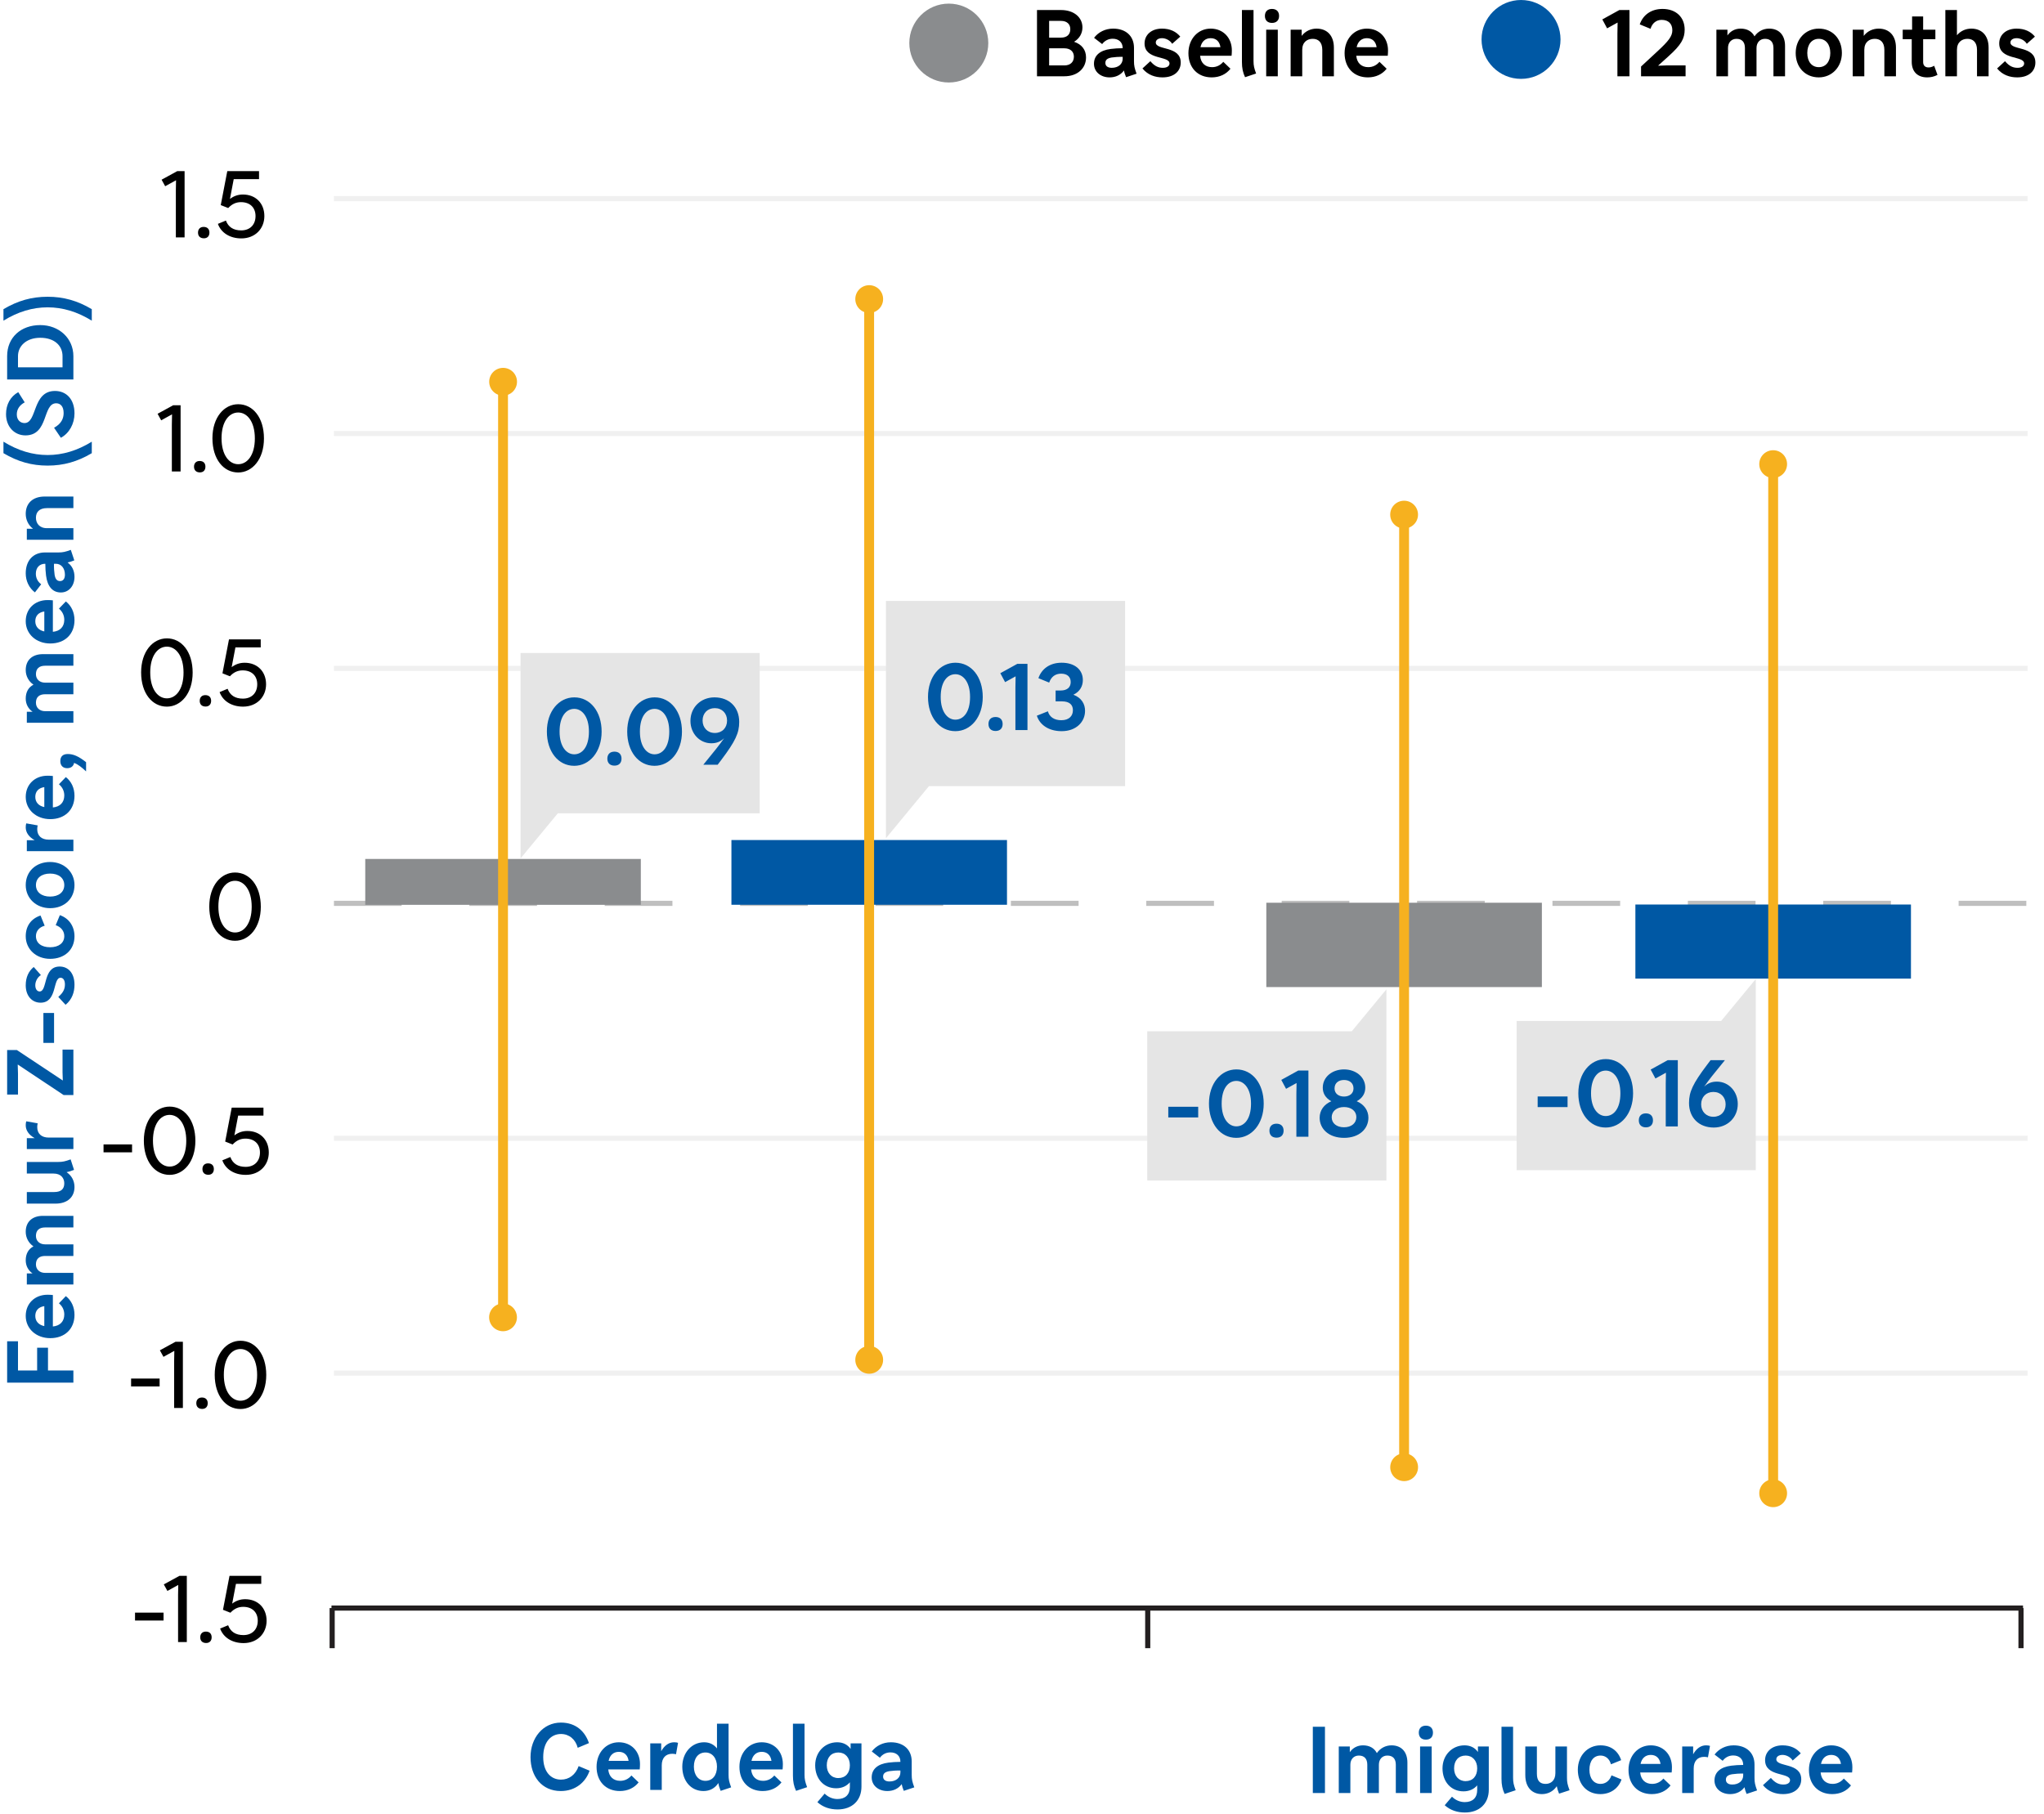 <svg width="311" height="276" viewBox="0 0 311 276" fill="none" xmlns="http://www.w3.org/2000/svg">
<path d="M24.885 246.606H20.545V245.402H24.885V246.606ZM28.424 239.802V249.882H27.095V242.742L27.122 241.188L25.471 242.098L24.924 241.104L27.305 239.802H28.424ZM31.321 248.286C31.881 248.286 32.203 248.608 32.203 249.154C32.203 249.7 31.881 250.022 31.363 250.022C30.803 250.022 30.467 249.7 30.467 249.154C30.467 248.608 30.803 248.286 31.321 248.286ZM40.563 246.634C40.563 248.566 39.149 250.036 37.063 250.036C35.285 250.036 33.969 249.154 33.493 247.824L34.711 247.32C35.075 248.314 35.859 248.818 37.035 248.818C38.379 248.818 39.219 247.95 39.219 246.634C39.219 245.36 38.393 244.52 37.007 244.52C36.293 244.52 35.663 244.772 35.061 245.416L33.927 244.968L34.921 239.802H39.751V241.02H35.901L35.327 244.03C35.915 243.582 36.559 243.358 37.301 243.358C39.233 243.358 40.563 244.688 40.563 246.634Z" fill="black"/>
<path d="M24.286 210.985H19.946V209.781H24.286V210.985ZM27.826 204.181V214.261H26.496V207.121L26.524 205.567L24.872 206.477L24.326 205.483L26.706 204.181H27.826ZM30.722 212.665C31.282 212.665 31.604 212.987 31.604 213.533C31.604 214.079 31.282 214.401 30.764 214.401C30.204 214.401 29.868 214.079 29.868 213.533C29.868 212.987 30.204 212.665 30.722 212.665ZM36.59 214.415C34.364 214.415 32.67 212.399 32.67 209.207C32.67 206.029 34.448 204.027 36.59 204.027C38.816 204.027 40.51 206.043 40.51 209.235C40.51 212.413 38.732 214.415 36.59 214.415ZM36.59 213.155C37.976 213.155 39.124 211.783 39.124 209.235C39.124 206.659 37.948 205.287 36.59 205.287C35.204 205.287 34.056 206.659 34.056 209.207C34.056 211.783 35.232 213.155 36.59 213.155Z" fill="black"/>
<path d="M20.093 175.354H15.753V174.15H20.093V175.354ZM25.807 178.784C23.581 178.784 21.887 176.768 21.887 173.576C21.887 170.398 23.665 168.396 25.807 168.396C28.033 168.396 29.727 170.412 29.727 173.604C29.727 176.782 27.949 178.784 25.807 178.784ZM25.807 177.524C27.193 177.524 28.341 176.152 28.341 173.604C28.341 171.028 27.165 169.656 25.807 169.656C24.421 169.656 23.273 171.028 23.273 173.576C23.273 176.152 24.449 177.524 25.807 177.524ZM31.656 177.034C32.216 177.034 32.538 177.356 32.538 177.902C32.538 178.448 32.216 178.77 31.698 178.77C31.138 178.77 30.802 178.448 30.802 177.902C30.802 177.356 31.138 177.034 31.656 177.034ZM40.898 175.382C40.898 177.314 39.484 178.784 37.398 178.784C35.62 178.784 34.304 177.902 33.828 176.572L35.046 176.068C35.41 177.062 36.194 177.566 37.37 177.566C38.714 177.566 39.554 176.698 39.554 175.382C39.554 174.108 38.728 173.268 37.342 173.268C36.628 173.268 35.998 173.52 35.396 174.164L34.262 173.716L35.256 168.55H40.086V169.768H36.236L35.662 172.778C36.25 172.33 36.894 172.106 37.636 172.106C39.568 172.106 40.898 173.436 40.898 175.382Z" fill="black"/>
<path d="M35.762 143.162C33.536 143.162 31.842 141.146 31.842 137.954C31.842 134.776 33.62 132.774 35.762 132.774C37.988 132.774 39.682 134.79 39.682 137.982C39.682 141.16 37.904 143.162 35.762 143.162ZM35.762 141.902C37.148 141.902 38.296 140.53 38.296 137.982C38.296 135.406 37.12 134.034 35.762 134.034C34.376 134.034 33.228 135.406 33.228 137.954C33.228 140.53 34.404 141.902 35.762 141.902Z" fill="black"/>
<path d="M25.392 107.531C23.166 107.531 21.472 105.515 21.472 102.323C21.472 99.145 23.25 97.143 25.392 97.143C27.618 97.143 29.312 99.159 29.312 102.351C29.312 105.529 27.534 107.531 25.392 107.531ZM25.392 106.271C26.778 106.271 27.926 104.899 27.926 102.351C27.926 99.775 26.75 98.403 25.392 98.403C24.006 98.403 22.858 99.775 22.858 102.323C22.858 104.899 24.034 106.271 25.392 106.271ZM31.241 105.781C31.8 105.781 32.123 106.103 32.123 106.649C32.123 107.195 31.8 107.517 31.282 107.517C30.723 107.517 30.387 107.195 30.387 106.649C30.387 106.103 30.723 105.781 31.241 105.781ZM40.483 104.129C40.483 106.061 39.069 107.531 36.983 107.531C35.205 107.531 33.889 106.649 33.413 105.319L34.631 104.815C34.995 105.809 35.779 106.313 36.955 106.313C38.299 106.313 39.139 105.445 39.139 104.129C39.139 102.855 38.313 102.015 36.927 102.015C36.213 102.015 35.583 102.267 34.981 102.911L33.847 102.463L34.841 97.297H39.671V98.515H35.821L35.247 101.525C35.835 101.077 36.479 100.853 37.221 100.853C39.153 100.853 40.483 102.183 40.483 104.129Z" fill="black"/>
<path d="M28.086 26.044V36.124H26.756V28.985L26.784 27.43L25.132 28.34L24.586 27.346L26.966 26.044H28.086ZM30.982 34.529C31.542 34.529 31.864 34.85 31.864 35.397C31.864 35.943 31.542 36.264 31.024 36.264C30.464 36.264 30.128 35.943 30.128 35.397C30.128 34.85 30.464 34.529 30.982 34.529ZM40.224 32.877C40.224 34.809 38.81 36.279 36.724 36.279C34.946 36.279 33.63 35.397 33.154 34.066L34.372 33.562C34.736 34.556 35.52 35.06 36.696 35.06C38.04 35.06 38.88 34.193 38.88 32.877C38.88 31.602 38.054 30.762 36.668 30.762C35.954 30.762 35.324 31.015 34.722 31.659L33.588 31.21L34.582 26.044H39.412V27.262H35.562L34.988 30.273C35.576 29.825 36.22 29.601 36.962 29.601C38.894 29.601 40.224 30.93 40.224 32.877Z" fill="black"/>
<path d="M27.478 61.666V71.746H26.148V64.606L26.176 63.052L24.524 63.962L23.978 62.968L26.358 61.666H27.478ZM30.374 70.15C30.934 70.15 31.256 70.472 31.256 71.018C31.256 71.564 30.934 71.886 30.416 71.886C29.856 71.886 29.52 71.564 29.52 71.018C29.52 70.472 29.856 70.15 30.374 70.15ZM36.242 71.9C34.016 71.9 32.322 69.884 32.322 66.692C32.322 63.514 34.1 61.512 36.242 61.512C38.468 61.512 40.162 63.528 40.162 66.72C40.162 69.898 38.384 71.9 36.242 71.9ZM36.242 70.64C37.628 70.64 38.776 69.268 38.776 66.72C38.776 64.144 37.6 62.772 36.242 62.772C34.856 62.772 33.708 64.144 33.708 66.692C33.708 69.268 34.884 70.64 36.242 70.64Z" fill="black"/>
<path opacity="0.07" d="M50.81 30.229H308.502" stroke="#231F20" stroke-width="0.78" stroke-miterlimit="10"/>
<path d="M50.81 137.467H308.502" stroke="#BFBFBF" stroke-width="0.78" stroke-miterlimit="10" stroke-dasharray="10.3 10.3"/>
<path opacity="0.07" d="M50.81 173.21H308.502" stroke="#231F20" stroke-width="0.78" stroke-miterlimit="10"/>
<path opacity="0.07" d="M50.81 208.954H308.502" stroke="#231F20" stroke-width="0.78" stroke-miterlimit="10"/>
<path opacity="0.07" d="M50.81 101.715H308.502" stroke="#231F20" stroke-width="0.78" stroke-miterlimit="10"/>
<path opacity="0.07" d="M50.81 65.972H308.502" stroke="#231F20" stroke-width="0.78" stroke-miterlimit="10"/>
<path d="M290.757 137.645H248.828V148.918H290.757V137.645Z" fill="#0058A4"/>
<path d="M269.792 70.514V227.339" stroke="#F6B11F" stroke-width="1.5" stroke-miterlimit="10"/>
<path d="M267.677 70.627C267.677 69.458 268.622 68.514 269.792 68.514C270.962 68.514 271.907 69.458 271.907 70.627C271.907 71.795 270.962 72.739 269.792 72.739C268.622 72.739 267.677 71.795 267.677 70.627Z" fill="#F6B11F"/>
<path d="M267.677 227.236C267.677 228.405 268.622 229.349 269.792 229.349C270.962 229.349 271.907 228.405 271.907 227.236C271.907 226.068 270.962 225.124 269.792 225.124C268.622 225.124 267.677 226.068 267.677 227.236Z" fill="#F6B11F"/>
<path d="M267.144 178.071V148.983L261.875 155.367H230.756V178.071H267.144Z" fill="#E5E5E5"/>
<path d="M238.509 168.474H233.959V166.85H238.509V168.474ZM244.306 171.582C241.87 171.582 240.148 169.412 240.148 166.374C240.148 163.28 241.982 161.166 244.32 161.166C246.756 161.166 248.478 163.336 248.478 166.374C248.478 169.468 246.644 171.582 244.306 171.582ZM244.306 169.832C245.538 169.832 246.546 168.698 246.546 166.374C246.546 164.05 245.468 162.916 244.32 162.916C243.088 162.916 242.08 164.05 242.08 166.374C242.08 168.698 243.158 169.832 244.306 169.832ZM250.426 169.426C251.098 169.426 251.504 169.818 251.504 170.49C251.504 171.162 251.098 171.554 250.426 171.554C249.754 171.554 249.348 171.162 249.348 170.49C249.348 169.818 249.754 169.426 250.426 169.426ZM255.282 161.334V171.414H253.448V164.946L253.476 163.238L251.88 164.12L251.152 162.762L253.742 161.334H255.282ZM264.408 167.998C264.408 170.042 262.854 171.582 260.754 171.582C258.5 171.582 256.988 170.084 256.988 167.844C256.988 166.15 257.576 164.904 259.704 162.076L260.264 161.334H262.448L261.846 162.076C260.894 163.238 260.068 164.246 259.284 165.366C259.858 164.82 260.474 164.596 261.23 164.596C263.022 164.596 264.408 166.094 264.408 167.998ZM260.698 166.164C259.592 166.164 258.836 166.934 258.836 168.054C258.836 169.16 259.606 169.944 260.698 169.944C261.804 169.944 262.56 169.174 262.56 168.054C262.56 166.948 261.79 166.164 260.698 166.164Z" fill="#0058A4"/>
<path d="M234.602 137.374H192.674V150.207H234.602V137.374Z" fill="#8A8C8E"/>
<path d="M213.639 78.197V223.376" stroke="#F6B11F" stroke-width="1.5" stroke-miterlimit="10"/>
<path d="M211.523 78.31C211.523 77.141 212.469 76.197 213.639 76.197C214.808 76.197 215.754 77.141 215.754 78.31C215.754 79.478 214.808 80.422 213.639 80.422C212.469 80.422 211.523 79.478 211.523 78.31Z" fill="#F6B11F"/>
<path d="M214.453 225.227C215.532 224.78 216.045 223.545 215.598 222.467C215.151 221.389 213.913 220.877 212.834 221.323C211.755 221.77 211.242 223.006 211.689 224.083C212.136 225.161 213.374 225.673 214.453 225.227Z" fill="#F6B11F"/>
<path d="M210.943 179.641V150.553L205.673 156.937H174.555V179.641H210.943Z" fill="#E5E5E5"/>
<path d="M182.308 170.044H177.758V168.42H182.308V170.044ZM188.105 173.152C185.669 173.152 183.947 170.982 183.947 167.944C183.947 164.85 185.781 162.736 188.119 162.736C190.555 162.736 192.277 164.906 192.277 167.944C192.277 171.038 190.443 173.152 188.105 173.152ZM188.105 171.402C189.337 171.402 190.345 170.268 190.345 167.944C190.345 165.62 189.267 164.486 188.119 164.486C186.887 164.486 185.879 165.62 185.879 167.944C185.879 170.268 186.957 171.402 188.105 171.402ZM194.225 170.996C194.897 170.996 195.303 171.388 195.303 172.06C195.303 172.732 194.897 173.124 194.225 173.124C193.553 173.124 193.147 172.732 193.147 172.06C193.147 171.388 193.553 170.996 194.225 170.996ZM199.081 162.904V172.984H197.247V166.516L197.275 164.808L195.679 165.69L194.951 164.332L197.541 162.904H199.081ZM204.497 173.152C202.187 173.152 200.787 171.794 200.787 170.086C200.787 168.98 201.445 168.056 202.565 167.58C201.669 167.09 201.263 166.362 201.263 165.522C201.263 163.856 202.733 162.736 204.497 162.736C206.261 162.736 207.731 163.856 207.731 165.522C207.731 166.362 207.325 167.09 206.429 167.58C207.549 168.056 208.207 168.98 208.207 170.086C208.207 171.794 206.807 173.152 204.497 173.152ZM204.497 166.866C205.309 166.866 205.939 166.418 205.939 165.634C205.939 164.808 205.337 164.346 204.497 164.346C203.657 164.346 203.055 164.808 203.055 165.634C203.055 166.418 203.685 166.866 204.497 166.866ZM204.497 171.542C205.631 171.542 206.373 170.912 206.373 169.988C206.373 169.092 205.617 168.462 204.497 168.462C203.363 168.462 202.621 169.12 202.621 170.016C202.621 170.926 203.363 171.542 204.497 171.542Z" fill="#0058A4"/>
<path d="M153.216 127.831H111.288V137.682H153.216V127.831Z" fill="#0058A4"/>
<path d="M132.243 45.408V207.038" stroke="#F6B11F" stroke-width="1.5" stroke-miterlimit="10"/>
<path d="M130.137 45.511C130.137 44.343 131.082 43.398 132.252 43.398C133.422 43.398 134.367 44.343 134.367 45.511C134.367 46.679 133.422 47.623 132.252 47.623C131.082 47.623 130.137 46.679 130.137 45.511Z" fill="#F6B11F"/>
<path d="M130.137 206.935C130.137 208.103 131.082 209.047 132.252 209.047C133.422 209.047 134.367 208.103 134.367 206.935C134.367 205.766 133.422 204.822 132.252 204.822C131.082 204.822 130.137 205.766 130.137 206.935Z" fill="#F6B11F"/>
<path d="M134.798 91.442V127.559L141.34 119.633H171.186V91.442H134.798Z" fill="#E5E5E5"/>
<path d="M145.356 111.265C142.92 111.265 141.198 109.095 141.198 106.057C141.198 102.963 143.032 100.849 145.37 100.849C147.806 100.849 149.528 103.019 149.528 106.057C149.528 109.151 147.694 111.265 145.356 111.265ZM145.356 109.515C146.588 109.515 147.596 108.381 147.596 106.057C147.596 103.733 146.518 102.599 145.37 102.599C144.138 102.599 143.13 103.733 143.13 106.057C143.13 108.381 144.208 109.515 145.356 109.515ZM151.476 109.109C152.148 109.109 152.554 109.501 152.554 110.173C152.554 110.845 152.148 111.237 151.476 111.237C150.804 111.237 150.398 110.845 150.398 110.173C150.398 109.501 150.804 109.109 151.476 109.109ZM156.332 101.017V111.097H154.498V104.629L154.526 102.921L152.93 103.803L152.202 102.445L154.792 101.017H156.332ZM160.614 106.729V105.077H161.37C162.378 105.077 162.91 104.587 162.91 103.789C162.91 103.019 162.406 102.515 161.454 102.515C160.558 102.515 159.942 102.991 159.634 103.873L157.996 103.201C158.458 101.857 159.648 100.849 161.538 100.849C163.512 100.849 164.758 101.899 164.758 103.481C164.758 104.391 164.338 105.231 163.316 105.721C164.604 106.197 165.094 107.177 165.094 108.171C165.094 109.851 163.75 111.265 161.538 111.265C159.522 111.265 158.192 110.271 157.758 108.913L159.438 108.241C159.676 109.109 160.418 109.599 161.482 109.599C162.644 109.599 163.246 108.969 163.246 108.073C163.246 107.275 162.756 106.729 161.58 106.729H160.614Z" fill="#0058A4"/>
<path d="M97.503 130.709H55.574V137.692H97.503V130.709Z" fill="#8A8C8E"/>
<path d="M76.538 57.989V200.569" stroke="#F6B11F" stroke-width="1.5" stroke-miterlimit="10"/>
<path d="M74.433 58.092C74.433 56.923 75.378 55.98 76.548 55.98C77.718 55.98 78.663 56.923 78.663 58.092C78.663 59.26 77.718 60.204 76.548 60.204C75.378 60.204 74.433 59.26 74.433 58.092Z" fill="#F6B11F"/>
<path d="M77.346 202.417C78.426 201.97 78.938 200.734 78.491 199.657C78.044 198.579 76.807 198.067 75.728 198.513C74.648 198.96 74.136 200.196 74.583 201.273C75.03 202.351 76.267 202.863 77.346 202.417Z" fill="#F6B11F"/>
<path d="M79.205 99.369V130.625L84.877 123.764H115.593V99.369H79.205Z" fill="#E5E5E5"/>
<path d="M87.367 116.537C84.931 116.537 83.209 114.367 83.209 111.329C83.209 108.235 85.043 106.121 87.381 106.121C89.817 106.121 91.539 108.291 91.539 111.329C91.539 114.423 89.705 116.537 87.367 116.537ZM87.367 114.787C88.599 114.787 89.607 113.653 89.607 111.329C89.607 109.005 88.529 107.871 87.381 107.871C86.149 107.871 85.141 109.005 85.141 111.329C85.141 113.653 86.219 114.787 87.367 114.787ZM93.488 114.381C94.16 114.381 94.566 114.773 94.566 115.445C94.566 116.117 94.16 116.509 93.488 116.509C92.816 116.509 92.41 116.117 92.41 115.445C92.41 114.773 92.816 114.381 93.488 114.381ZM99.59 116.537C97.154 116.537 95.432 114.367 95.432 111.329C95.432 108.235 97.266 106.121 99.604 106.121C102.04 106.121 103.762 108.291 103.762 111.329C103.762 114.423 101.928 116.537 99.59 116.537ZM99.59 114.787C100.822 114.787 101.83 113.653 101.83 111.329C101.83 109.005 100.752 107.871 99.604 107.871C98.372 107.871 97.364 109.005 97.364 111.329C97.364 113.653 98.442 114.787 99.59 114.787ZM109.757 115.627L109.197 116.369H107.013L107.615 115.627C108.567 114.465 109.393 113.457 110.177 112.337C109.603 112.883 108.987 113.107 108.231 113.107C106.439 113.107 105.053 111.609 105.053 109.705C105.053 107.661 106.607 106.121 108.707 106.121C110.961 106.121 112.473 107.619 112.473 109.859C112.473 111.553 111.885 112.799 109.757 115.627ZM108.763 111.539C109.869 111.539 110.625 110.769 110.625 109.649C110.625 108.543 109.855 107.759 108.763 107.759C107.657 107.759 106.901 108.529 106.901 109.649C106.901 110.755 107.671 111.539 108.763 111.539Z" fill="#0058A4"/>
<path d="M237.438 6.001C237.438 9.31 234.752 12.002 231.429 12.002C228.107 12.002 225.421 9.31 225.421 6.001C225.421 2.692 228.107 0 231.429 0C234.752 0 237.438 2.683 237.438 6.001Z" fill="#0058A4"/>
<path d="M247.928 1.527V11.607H246.094V5.139L246.122 3.431L244.526 4.313L243.798 2.955L246.388 1.527H247.928ZM252.826 3.025C252.014 3.025 251.384 3.529 251.132 4.383L249.494 3.711C249.998 2.241 251.258 1.359 252.966 1.359C254.996 1.359 256.326 2.605 256.326 4.509C256.326 5.867 255.794 6.833 253.876 8.555L252.28 9.997L253.54 9.955H256.466V11.607H249.69V10.123L252.196 7.799C253.876 6.245 254.45 5.517 254.45 4.607C254.45 3.613 253.848 3.025 252.826 3.025ZM271.599 11.607H269.835V7.309C269.835 6.399 269.387 5.909 268.547 5.909C267.777 5.909 267.259 6.469 267.259 7.309V11.607H265.495V7.309C265.495 6.399 265.047 5.909 264.207 5.909C263.437 5.909 262.919 6.469 262.919 7.309V11.607H261.155V4.523H262.835V5.391C263.297 4.733 263.997 4.355 264.837 4.355C265.831 4.355 266.559 4.775 266.951 5.531C267.455 4.803 268.253 4.355 269.177 4.355C270.689 4.355 271.599 5.349 271.599 6.973V11.607ZM276.734 4.355C278.792 4.355 280.248 5.881 280.248 8.065C280.248 10.193 278.736 11.775 276.734 11.775C274.676 11.775 273.22 10.249 273.22 8.065C273.22 5.937 274.732 4.355 276.734 4.355ZM276.734 10.221C277.798 10.221 278.484 9.381 278.484 8.065C278.484 6.749 277.798 5.909 276.734 5.909C275.67 5.909 274.984 6.749 274.984 8.065C274.984 9.381 275.67 10.221 276.734 10.221ZM288.475 11.607H286.711V7.589C286.711 6.399 286.081 5.909 285.255 5.909C284.429 5.909 283.659 6.399 283.659 7.589V11.607H281.895V4.523H283.575V5.461C284.149 4.705 285.003 4.355 285.843 4.355C287.397 4.355 288.475 5.363 288.475 7.253V11.607ZM289.503 4.523H290.931V2.507H292.611V4.523H294.473V5.965H292.611V9.437C292.611 9.969 292.905 10.263 293.437 10.263C293.731 10.263 293.983 10.179 294.291 10.011L294.795 11.397C294.277 11.663 293.787 11.775 293.227 11.775C291.743 11.775 290.875 10.893 290.875 9.409V5.965H289.503V4.523ZM295.991 11.607V1.527H297.755V5.363C298.329 4.677 299.141 4.355 299.939 4.355C301.493 4.355 302.571 5.363 302.571 7.253V11.607H300.807V7.589C300.807 6.399 300.177 5.909 299.351 5.909C298.525 5.909 297.755 6.399 297.755 7.589V11.607H295.991ZM306.916 11.775C305.81 11.775 304.69 11.425 303.864 10.417L305.068 9.311C305.726 10.095 306.314 10.319 306.972 10.319C307.644 10.319 307.98 10.025 307.98 9.661C307.98 8.429 304.186 9.199 304.186 6.609C304.186 5.321 305.208 4.355 306.832 4.355C308.064 4.355 308.988 4.803 309.618 5.573L308.386 6.665C308.05 6.119 307.392 5.811 306.846 5.811C306.23 5.811 305.894 6.105 305.894 6.469C305.894 7.701 309.688 6.931 309.688 9.521C309.688 10.767 308.75 11.775 306.916 11.775Z" fill="black"/>
<path d="M150.371 6.552C150.371 9.861 147.685 12.553 144.363 12.553C141.041 12.553 138.354 9.861 138.354 6.552C138.354 3.243 141.041 0.551 144.363 0.551C147.685 0.551 150.371 3.234 150.371 6.552Z" fill="#8A8C8E"/>
<path d="M157.781 1.527H161.435C163.409 1.527 164.697 2.647 164.697 4.173C164.697 5.097 164.221 5.881 163.423 6.357C164.599 6.749 165.243 7.589 165.243 8.737C165.243 10.403 163.941 11.607 161.953 11.607H157.781V1.527ZM161.435 3.179H159.629V5.727H161.421C162.345 5.727 162.849 5.251 162.849 4.439C162.849 3.641 162.303 3.179 161.435 3.179ZM161.939 7.351H159.629V9.955H161.953C162.807 9.955 163.395 9.479 163.395 8.625C163.395 7.813 162.807 7.351 161.939 7.351ZM169.362 4.355C171.308 4.355 172.54 5.489 172.54 7.281V9.325C172.54 9.997 172.624 10.375 172.932 11.215L171.336 11.747C171.182 11.369 171.07 11.047 171.014 10.725C170.524 11.397 169.768 11.775 168.83 11.775C167.458 11.775 166.45 10.921 166.45 9.703C166.45 8.443 167.36 7.659 168.998 7.449C169.6 7.379 170.146 7.337 170.818 7.337V7.309C170.818 6.455 170.23 5.895 169.306 5.895C168.634 5.895 168.088 6.189 167.696 6.707L166.464 5.755C167.108 4.901 168.158 4.355 169.362 4.355ZM168.186 9.577C168.186 10.053 168.55 10.319 169.152 10.319C170.146 10.319 170.818 9.759 170.818 8.933V8.653C170.216 8.639 169.6 8.681 169.138 8.751C168.48 8.863 168.186 9.115 168.186 9.577ZM176.879 11.775C175.773 11.775 174.653 11.425 173.827 10.417L175.031 9.311C175.689 10.095 176.277 10.319 176.935 10.319C177.607 10.319 177.943 10.025 177.943 9.661C177.943 8.429 174.149 9.199 174.149 6.609C174.149 5.321 175.171 4.355 176.795 4.355C178.027 4.355 178.951 4.803 179.581 5.573L178.349 6.665C178.013 6.119 177.355 5.811 176.809 5.811C176.193 5.811 175.857 6.105 175.857 6.469C175.857 7.701 179.651 6.931 179.651 9.521C179.651 10.767 178.713 11.775 176.879 11.775ZM184.209 4.355C186.085 4.355 187.429 5.727 187.429 7.673C187.429 7.953 187.415 8.219 187.387 8.485H182.599C182.697 9.577 183.369 10.221 184.419 10.221C185.091 10.221 185.679 9.941 186.127 9.409L187.219 10.459C186.575 11.285 185.581 11.775 184.363 11.775C182.221 11.775 180.821 10.291 180.821 8.093C180.821 5.937 182.263 4.355 184.209 4.355ZM184.209 5.811C183.397 5.811 182.837 6.315 182.655 7.183H185.693C185.567 6.315 185.035 5.811 184.209 5.811ZM190.727 9.297C190.727 9.997 190.825 10.389 191.119 11.187L189.439 11.747C189.103 11.033 188.963 10.347 188.963 9.437V1.527H190.727V9.297ZM193.537 1.359C194.209 1.359 194.615 1.751 194.615 2.423C194.615 3.095 194.209 3.487 193.537 3.487C192.865 3.487 192.459 3.095 192.459 2.423C192.459 1.751 192.865 1.359 193.537 1.359ZM192.655 4.523H194.419V11.607H192.655V4.523ZM202.954 11.607H201.19V7.589C201.19 6.399 200.56 5.909 199.734 5.909C198.908 5.909 198.138 6.399 198.138 7.589V11.607H196.374V4.523H198.054V5.461C198.628 4.705 199.482 4.355 200.322 4.355C201.876 4.355 202.954 5.363 202.954 7.253V11.607ZM207.971 4.355C209.847 4.355 211.191 5.727 211.191 7.673C211.191 7.953 211.177 8.219 211.149 8.485H206.361C206.459 9.577 207.131 10.221 208.181 10.221C208.853 10.221 209.441 9.941 209.889 9.409L210.981 10.459C210.337 11.285 209.343 11.775 208.125 11.775C205.983 11.775 204.583 10.291 204.583 8.093C204.583 5.937 206.025 4.355 207.971 4.355ZM207.971 5.811C207.159 5.811 206.599 6.315 206.417 7.183H209.455C209.329 6.315 208.797 5.811 207.971 5.811Z" fill="black"/>
<path d="M50.539 250.81V244.706" stroke="#231F20" stroke-width="0.78" stroke-miterlimit="10"/>
<path d="M174.63 250.81V244.706" stroke="#231F20" stroke-width="0.78" stroke-miterlimit="10"/>
<path d="M307.5 250.81V244.706" stroke="#231F20" stroke-width="0.78" stroke-miterlimit="10"/>
<path d="M201.597 272.848H199.749V262.768H201.597V272.848ZM214.141 272.848H212.377V268.55C212.377 267.64 211.929 267.15 211.089 267.15C210.319 267.15 209.801 267.71 209.801 268.55V272.848H208.037V268.55C208.037 267.64 207.589 267.15 206.749 267.15C205.979 267.15 205.461 267.71 205.461 268.55V272.848H203.697V265.764H205.377V266.632C205.839 265.974 206.539 265.596 207.379 265.596C208.373 265.596 209.101 266.016 209.493 266.772C209.997 266.044 210.795 265.596 211.719 265.596C213.231 265.596 214.141 266.59 214.141 268.214V272.848ZM216.952 262.6C217.624 262.6 218.03 262.992 218.03 263.664C218.03 264.336 217.624 264.728 216.952 264.728C216.28 264.728 215.874 264.336 215.874 263.664C215.874 262.992 216.28 262.6 216.952 262.6ZM216.07 265.764H217.834V272.848H216.07V265.764ZM222.673 272.596C220.797 272.596 219.481 271.154 219.481 269.096C219.481 267.108 220.923 265.596 222.827 265.596C223.709 265.596 224.409 265.946 224.871 266.604V265.764H226.523V272.344C226.523 274.458 225.095 275.816 222.897 275.816C221.749 275.816 220.699 275.494 219.817 274.71L220.923 273.408C221.469 273.954 222.169 274.234 222.869 274.234C224.073 274.234 224.759 273.562 224.759 272.4V271.686C224.255 272.274 223.541 272.596 222.673 272.596ZM222.995 271.042C224.073 271.042 224.759 270.3 224.759 269.096C224.759 267.934 224.045 267.15 223.009 267.15C221.931 267.15 221.245 267.892 221.245 269.096C221.245 270.258 221.959 271.042 222.995 271.042ZM230.22 270.538C230.22 271.238 230.318 271.63 230.612 272.428L228.932 272.988C228.596 272.274 228.456 271.588 228.456 270.678V262.768H230.22V270.538ZM236.656 265.764H238.42V270.538C238.42 271.21 238.504 271.588 238.812 272.428L237.216 272.946C237.048 272.54 236.936 272.176 236.866 271.812C236.32 272.638 235.466 273.016 234.612 273.016C233.128 273.016 232.078 272.008 232.078 270.118V265.764H233.842V269.922C233.842 271.014 234.332 271.462 235.172 271.462C235.928 271.462 236.656 270.986 236.656 269.824V265.764ZM243.529 271.462C244.299 271.462 244.915 270.972 245.195 270.16L246.721 270.79C246.245 272.176 245.027 273.016 243.501 273.016C241.457 273.016 240.071 271.518 240.071 269.306C240.071 267.178 241.541 265.596 243.515 265.596C245.055 265.596 246.189 266.408 246.665 267.85L245.111 268.48C244.887 267.64 244.285 267.15 243.529 267.15C242.479 267.15 241.835 267.976 241.835 269.306C241.835 270.636 242.493 271.462 243.529 271.462ZM251.17 265.596C253.046 265.596 254.39 266.968 254.39 268.914C254.39 269.194 254.376 269.46 254.348 269.726H249.56C249.658 270.818 250.33 271.462 251.38 271.462C252.052 271.462 252.64 271.182 253.088 270.65L254.18 271.7C253.536 272.526 252.542 273.016 251.324 273.016C249.182 273.016 247.782 271.532 247.782 269.334C247.782 267.178 249.224 265.596 251.17 265.596ZM251.17 267.052C250.358 267.052 249.798 267.556 249.616 268.424H252.654C252.528 267.556 251.996 267.052 251.17 267.052ZM255.951 272.848V265.764H257.617V266.954C258.107 266.086 258.779 265.596 259.577 265.596C259.829 265.596 260.039 265.624 260.179 265.68L259.871 267.416C259.703 267.374 259.479 267.346 259.297 267.346C258.289 267.346 257.701 268.004 257.701 269.096V272.848H255.951ZM263.775 265.596C265.721 265.596 266.953 266.73 266.953 268.522V270.566C266.953 271.238 267.037 271.616 267.345 272.456L265.749 272.988C265.595 272.61 265.483 272.288 265.427 271.966C264.937 272.638 264.181 273.016 263.243 273.016C261.871 273.016 260.863 272.162 260.863 270.944C260.863 269.684 261.773 268.9 263.411 268.69C264.013 268.62 264.559 268.578 265.231 268.578V268.55C265.231 267.696 264.643 267.136 263.719 267.136C263.047 267.136 262.501 267.43 262.109 267.948L260.877 266.996C261.521 266.142 262.571 265.596 263.775 265.596ZM262.599 270.818C262.599 271.294 262.963 271.56 263.565 271.56C264.559 271.56 265.231 271 265.231 270.174V269.894C264.629 269.88 264.013 269.922 263.551 269.992C262.893 270.104 262.599 270.356 262.599 270.818ZM271.293 273.016C270.187 273.016 269.067 272.666 268.241 271.658L269.445 270.552C270.103 271.336 270.691 271.56 271.349 271.56C272.021 271.56 272.357 271.266 272.357 270.902C272.357 269.67 268.563 270.44 268.563 267.85C268.563 266.562 269.585 265.596 271.209 265.596C272.441 265.596 273.365 266.044 273.995 266.814L272.763 267.906C272.427 267.36 271.769 267.052 271.223 267.052C270.607 267.052 270.271 267.346 270.271 267.71C270.271 268.942 274.065 268.172 274.065 270.762C274.065 272.008 273.127 273.016 271.293 273.016ZM278.623 265.596C280.499 265.596 281.843 266.968 281.843 268.914C281.843 269.194 281.829 269.46 281.801 269.726H277.013C277.111 270.818 277.783 271.462 278.833 271.462C279.505 271.462 280.093 271.182 280.541 270.65L281.633 271.7C280.989 272.526 279.995 273.016 278.777 273.016C276.635 273.016 275.235 271.532 275.235 269.334C275.235 267.178 276.677 265.596 278.623 265.596ZM278.623 267.052C277.811 267.052 277.251 267.556 277.069 268.424H280.107C279.981 267.556 279.449 267.052 278.623 267.052Z" fill="#0058A4"/>
<path d="M85.354 270.813C86.586 270.813 87.58 270.071 88.042 268.755L89.708 269.455C89.106 271.205 87.566 272.549 85.326 272.549C82.442 272.549 80.72 270.323 80.72 267.383C80.72 264.471 82.624 262.133 85.34 262.133C87.636 262.133 89.022 263.491 89.61 265.255L87.902 265.969C87.566 264.667 86.586 263.869 85.354 263.869C83.828 263.869 82.652 265.087 82.652 267.383C82.652 269.637 83.828 270.813 85.354 270.813ZM94.157 265.129C96.033 265.129 97.377 266.501 97.377 268.447C97.377 268.727 97.363 268.993 97.335 269.259H92.547C92.645 270.351 93.317 270.995 94.367 270.995C95.039 270.995 95.627 270.715 96.075 270.183L97.167 271.233C96.523 272.059 95.529 272.549 94.311 272.549C92.169 272.549 90.769 271.065 90.769 268.867C90.769 266.711 92.211 265.129 94.157 265.129ZM94.157 266.585C93.345 266.585 92.785 267.089 92.603 267.957H95.641C95.515 267.089 94.983 266.585 94.157 266.585ZM98.938 272.381V265.297H100.604V266.487C101.094 265.619 101.766 265.129 102.564 265.129C102.816 265.129 103.026 265.157 103.166 265.213L102.858 266.949C102.69 266.907 102.466 266.879 102.284 266.879C101.276 266.879 100.688 267.537 100.688 268.629V272.381H98.938ZM107.032 272.549C105.142 272.549 103.812 271.023 103.812 268.839C103.812 266.725 105.24 265.129 107.13 265.129C107.956 265.129 108.628 265.465 109.09 266.067V262.301H110.854V270.099C110.854 270.771 110.938 271.149 111.246 271.989L109.65 272.521C109.468 272.087 109.356 271.723 109.3 271.331C108.796 272.115 108.012 272.549 107.032 272.549ZM107.326 270.995C108.404 270.995 109.09 270.169 109.09 268.839C109.09 267.551 108.376 266.683 107.34 266.683C106.262 266.683 105.576 267.509 105.576 268.839C105.576 270.127 106.29 270.995 107.326 270.995ZM115.895 265.129C117.771 265.129 119.115 266.501 119.115 268.447C119.115 268.727 119.101 268.993 119.073 269.259H114.285C114.383 270.351 115.055 270.995 116.105 270.995C116.777 270.995 117.365 270.715 117.813 270.183L118.905 271.233C118.261 272.059 117.267 272.549 116.049 272.549C113.907 272.549 112.507 271.065 112.507 268.867C112.507 266.711 113.949 265.129 115.895 265.129ZM115.895 266.585C115.083 266.585 114.523 267.089 114.341 267.957H117.379C117.253 267.089 116.721 266.585 115.895 266.585ZM122.412 270.071C122.412 270.771 122.51 271.163 122.804 271.961L121.124 272.521C120.788 271.807 120.648 271.121 120.648 270.211V262.301H122.412V270.071ZM127.224 272.129C125.348 272.129 124.032 270.687 124.032 268.629C124.032 266.641 125.474 265.129 127.378 265.129C128.26 265.129 128.96 265.479 129.422 266.137V265.297H131.074V271.877C131.074 273.991 129.646 275.349 127.448 275.349C126.3 275.349 125.25 275.027 124.368 274.243L125.474 272.941C126.02 273.487 126.72 273.767 127.42 273.767C128.624 273.767 129.31 273.095 129.31 271.933V271.219C128.806 271.807 128.092 272.129 127.224 272.129ZM127.546 270.575C128.624 270.575 129.31 269.833 129.31 268.629C129.31 267.467 128.596 266.683 127.56 266.683C126.482 266.683 125.796 267.425 125.796 268.629C125.796 269.791 126.51 270.575 127.546 270.575ZM135.542 265.129C137.488 265.129 138.72 266.263 138.72 268.055V270.099C138.72 270.771 138.804 271.149 139.112 271.989L137.516 272.521C137.362 272.143 137.25 271.821 137.194 271.499C136.704 272.171 135.948 272.549 135.01 272.549C133.638 272.549 132.63 271.695 132.63 270.477C132.63 269.217 133.54 268.433 135.178 268.223C135.78 268.153 136.326 268.111 136.998 268.111V268.083C136.998 267.229 136.41 266.669 135.486 266.669C134.814 266.669 134.268 266.963 133.876 267.481L132.644 266.529C133.288 265.675 134.338 265.129 135.542 265.129ZM134.366 270.351C134.366 270.827 134.73 271.093 135.332 271.093C136.326 271.093 136.998 270.533 136.998 269.707V269.427C136.396 269.413 135.78 269.455 135.318 269.525C134.66 269.637 134.366 269.889 134.366 270.351Z" fill="#0058A4"/>
<path d="M50.435 244.706L307.808 244.706" stroke="#231F20" stroke-width="0.78" stroke-miterlimit="10"/>
<path d="M50.801 244.668L281.968 244.668" stroke="#231F20" stroke-width="0.56" stroke-miterlimit="10"/>
<path d="M1.086 210.404L1.086 204.104H2.738L2.738 208.556H5.65V205.084H7.302V208.556H11.166V210.404H1.086ZM3.914 200.245C3.914 198.369 5.286 197.025 7.232 197.025C7.512 197.025 7.778 197.039 8.044 197.067V201.855C9.136 201.757 9.78 201.085 9.78 200.035C9.78 199.363 9.5 198.775 8.968 198.327L10.018 197.235C10.844 197.879 11.334 198.873 11.334 200.091C11.334 202.233 9.85 203.633 7.652 203.633C5.496 203.633 3.914 202.191 3.914 200.245ZM5.37 200.245C5.37 201.057 5.874 201.617 6.742 201.799V198.761C5.874 198.887 5.37 199.419 5.37 200.245ZM11.166 185.02V186.784H6.868C5.958 186.784 5.468 187.232 5.468 188.072C5.468 188.842 6.028 189.36 6.868 189.36H11.166V191.124H6.868C5.958 191.124 5.468 191.572 5.468 192.412C5.468 193.182 6.028 193.7 6.868 193.7H11.166V195.464H4.082V193.784H4.95C4.292 193.322 3.914 192.622 3.914 191.782C3.914 190.788 4.334 190.06 5.09 189.668C4.362 189.164 3.914 188.366 3.914 187.442C3.914 185.93 4.908 185.02 6.532 185.02H11.166ZM4.082 178.583V176.819H8.856C9.528 176.819 9.906 176.735 10.746 176.427L11.264 178.023C10.858 178.191 10.494 178.303 10.13 178.373C10.956 178.919 11.334 179.773 11.334 180.627C11.334 182.111 10.326 183.161 8.436 183.161H4.082V181.397H8.24C9.332 181.397 9.78 180.907 9.78 180.067C9.78 179.311 9.304 178.583 8.142 178.583H4.082ZM11.166 174.86H4.082V173.194H5.272C4.404 172.704 3.914 172.032 3.914 171.234C3.914 170.982 3.942 170.772 3.998 170.632L5.734 170.94C5.692 171.108 5.664 171.332 5.664 171.514C5.664 172.522 6.322 173.11 7.414 173.11H11.166V174.86ZM9.514 159.721H11.166V166.637H9.682L2.696 161.989L2.738 163.389V166.567H1.086L1.086 159.791H2.57L9.556 164.425L9.514 163.165V159.721ZM8.226 154.152V158.702H6.602V154.152H8.226ZM11.334 149.853C11.334 150.959 10.984 152.079 9.976 152.905L8.87 151.701C9.654 151.043 9.878 150.455 9.878 149.797C9.878 149.125 9.584 148.789 9.22 148.789C7.988 148.789 8.758 152.583 6.168 152.583C4.88 152.583 3.914 151.561 3.914 149.937C3.914 148.705 4.362 147.781 5.132 147.151L6.224 148.383C5.678 148.719 5.37 149.377 5.37 149.923C5.37 150.539 5.664 150.875 6.028 150.875C7.26 150.875 6.49 147.081 9.08 147.081C10.326 147.081 11.334 148.019 11.334 149.853ZM9.78 142.453C9.78 141.683 9.29 141.067 8.478 140.787L9.108 139.261C10.494 139.737 11.334 140.955 11.334 142.481C11.334 144.525 9.836 145.911 7.624 145.911C5.496 145.911 3.914 144.441 3.914 142.467C3.914 140.927 4.726 139.793 6.168 139.317L6.798 140.871C5.958 141.095 5.468 141.697 5.468 142.453C5.468 143.503 6.294 144.147 7.624 144.147C8.954 144.147 9.78 143.489 9.78 142.453ZM3.914 134.686C3.914 132.628 5.44 131.172 7.624 131.172C9.752 131.172 11.334 132.684 11.334 134.686C11.334 136.744 9.808 138.2 7.624 138.2C5.496 138.2 3.914 136.688 3.914 134.686ZM9.78 134.686C9.78 133.622 8.94 132.936 7.624 132.936C6.308 132.936 5.468 133.622 5.468 134.686C5.468 135.75 6.308 136.436 7.624 136.436C8.94 136.436 9.78 135.75 9.78 134.686ZM11.166 129.524H4.082V127.858H5.272C4.404 127.368 3.914 126.696 3.914 125.898C3.914 125.646 3.942 125.436 3.998 125.296L5.734 125.604C5.692 125.772 5.664 125.996 5.664 126.178C5.664 127.186 6.322 127.774 7.414 127.774H11.166V129.524ZM3.914 121.263C3.914 119.387 5.286 118.043 7.232 118.043C7.512 118.043 7.778 118.057 8.044 118.085V122.873C9.136 122.775 9.78 122.103 9.78 121.053C9.78 120.381 9.5 119.793 8.968 119.345L10.018 118.253C10.844 118.897 11.334 119.891 11.334 121.109C11.334 123.251 9.85 124.651 7.652 124.651C5.496 124.651 3.914 123.209 3.914 121.263ZM5.37 121.263C5.37 122.075 5.874 122.635 6.742 122.817V119.779C5.874 119.905 5.37 120.437 5.37 121.263ZM9.178 115.82C9.178 115.134 9.556 114.742 10.312 114.742C11.138 114.742 11.936 115.064 13.098 115.988V117.388C12.412 116.744 11.852 116.31 11.278 116.086C11.18 116.604 10.802 116.898 10.214 116.898C9.556 116.898 9.178 116.478 9.178 115.82ZM11.166 99.543V101.307H6.868C5.958 101.307 5.468 101.755 5.468 102.595C5.468 103.365 6.028 103.883 6.868 103.883H11.166V105.647H6.868C5.958 105.647 5.468 106.095 5.468 106.935C5.468 107.705 6.028 108.223 6.868 108.223H11.166V109.987H4.082V108.307H4.95C4.292 107.845 3.914 107.145 3.914 106.305C3.914 105.311 4.334 104.583 5.09 104.191C4.362 103.687 3.914 102.889 3.914 101.965C3.914 100.453 4.908 99.543 6.532 99.543H11.166ZM3.914 94.534C3.914 92.658 5.286 91.314 7.232 91.314C7.512 91.314 7.778 91.328 8.044 91.356V96.144C9.136 96.046 9.78 95.374 9.78 94.324C9.78 93.652 9.5 93.064 8.968 92.616L10.018 91.524C10.844 92.168 11.334 93.162 11.334 94.38C11.334 96.522 9.85 97.922 7.652 97.922C5.496 97.922 3.914 96.48 3.914 94.534ZM5.37 94.534C5.37 95.346 5.874 95.906 6.742 96.088V93.05C5.874 93.176 5.37 93.708 5.37 94.534ZM3.914 87.247C3.914 85.301 5.048 84.069 6.84 84.069H8.884C9.556 84.069 9.934 83.985 10.774 83.677L11.306 85.273C10.928 85.427 10.606 85.539 10.284 85.595C10.956 86.085 11.334 86.841 11.334 87.779C11.334 89.151 10.48 90.159 9.262 90.159C8.002 90.159 7.218 89.249 7.008 87.611C6.938 87.009 6.896 86.463 6.896 85.791H6.868C6.014 85.791 5.454 86.379 5.454 87.303C5.454 87.975 5.748 88.521 6.266 88.913L5.314 90.145C4.46 89.501 3.914 88.451 3.914 87.247ZM9.136 88.423C9.612 88.423 9.878 88.059 9.878 87.457C9.878 86.463 9.318 85.791 8.492 85.791H8.212C8.198 86.393 8.24 87.009 8.31 87.471C8.422 88.129 8.674 88.423 9.136 88.423ZM11.166 75.558V77.322H7.148C5.958 77.322 5.468 77.952 5.468 78.778C5.468 79.604 5.958 80.374 7.148 80.374H11.166L11.166 82.138H4.082V80.458H5.02C4.264 79.884 3.914 79.03 3.914 78.19C3.914 76.636 4.922 75.558 6.812 75.558H11.166ZM7.246 70.852C4.838 70.852 2.724 70.264 0.526 68.962V67.212C2.724 68.57 4.95 69.242 7.246 69.242C9.542 69.242 11.768 68.57 13.966 67.212V68.962C11.768 70.264 9.654 70.852 7.246 70.852ZM11.334 62.909C11.334 64.477 10.55 65.919 9.262 66.619L8.226 65.093C9.332 64.491 9.682 63.679 9.682 62.853C9.682 61.789 9.15 61.369 8.548 61.369C6.448 61.369 7.428 66.255 3.872 66.255C2.22 66.255 0.918 64.967 0.918 63.021C0.918 61.537 1.59 60.333 2.78 59.675L3.76 61.229C3.004 61.635 2.556 62.251 2.556 63.063C2.556 63.917 3.102 64.379 3.732 64.379C5.678 64.379 4.894 59.493 8.366 59.493C10.06 59.493 11.334 60.711 11.334 62.909ZM1.086 57.744L1.086 54.188C1.086 51.346 3.186 49.47 6.126 49.47C8.982 49.47 11.166 51.472 11.166 54.202V57.744H1.086ZM2.738 54.188V55.896H9.514V54.202C9.514 52.578 8.268 51.402 6.126 51.402C3.984 51.402 2.738 52.676 2.738 54.188ZM7.246 45.158C9.654 45.158 11.768 45.746 13.966 47.048V48.798C11.768 47.44 9.542 46.768 7.246 46.768C4.95 46.768 2.724 47.44 0.526 48.798L0.526 47.048C2.724 45.746 4.838 45.158 7.246 45.158Z" fill="#0058A4"/>
</svg>
